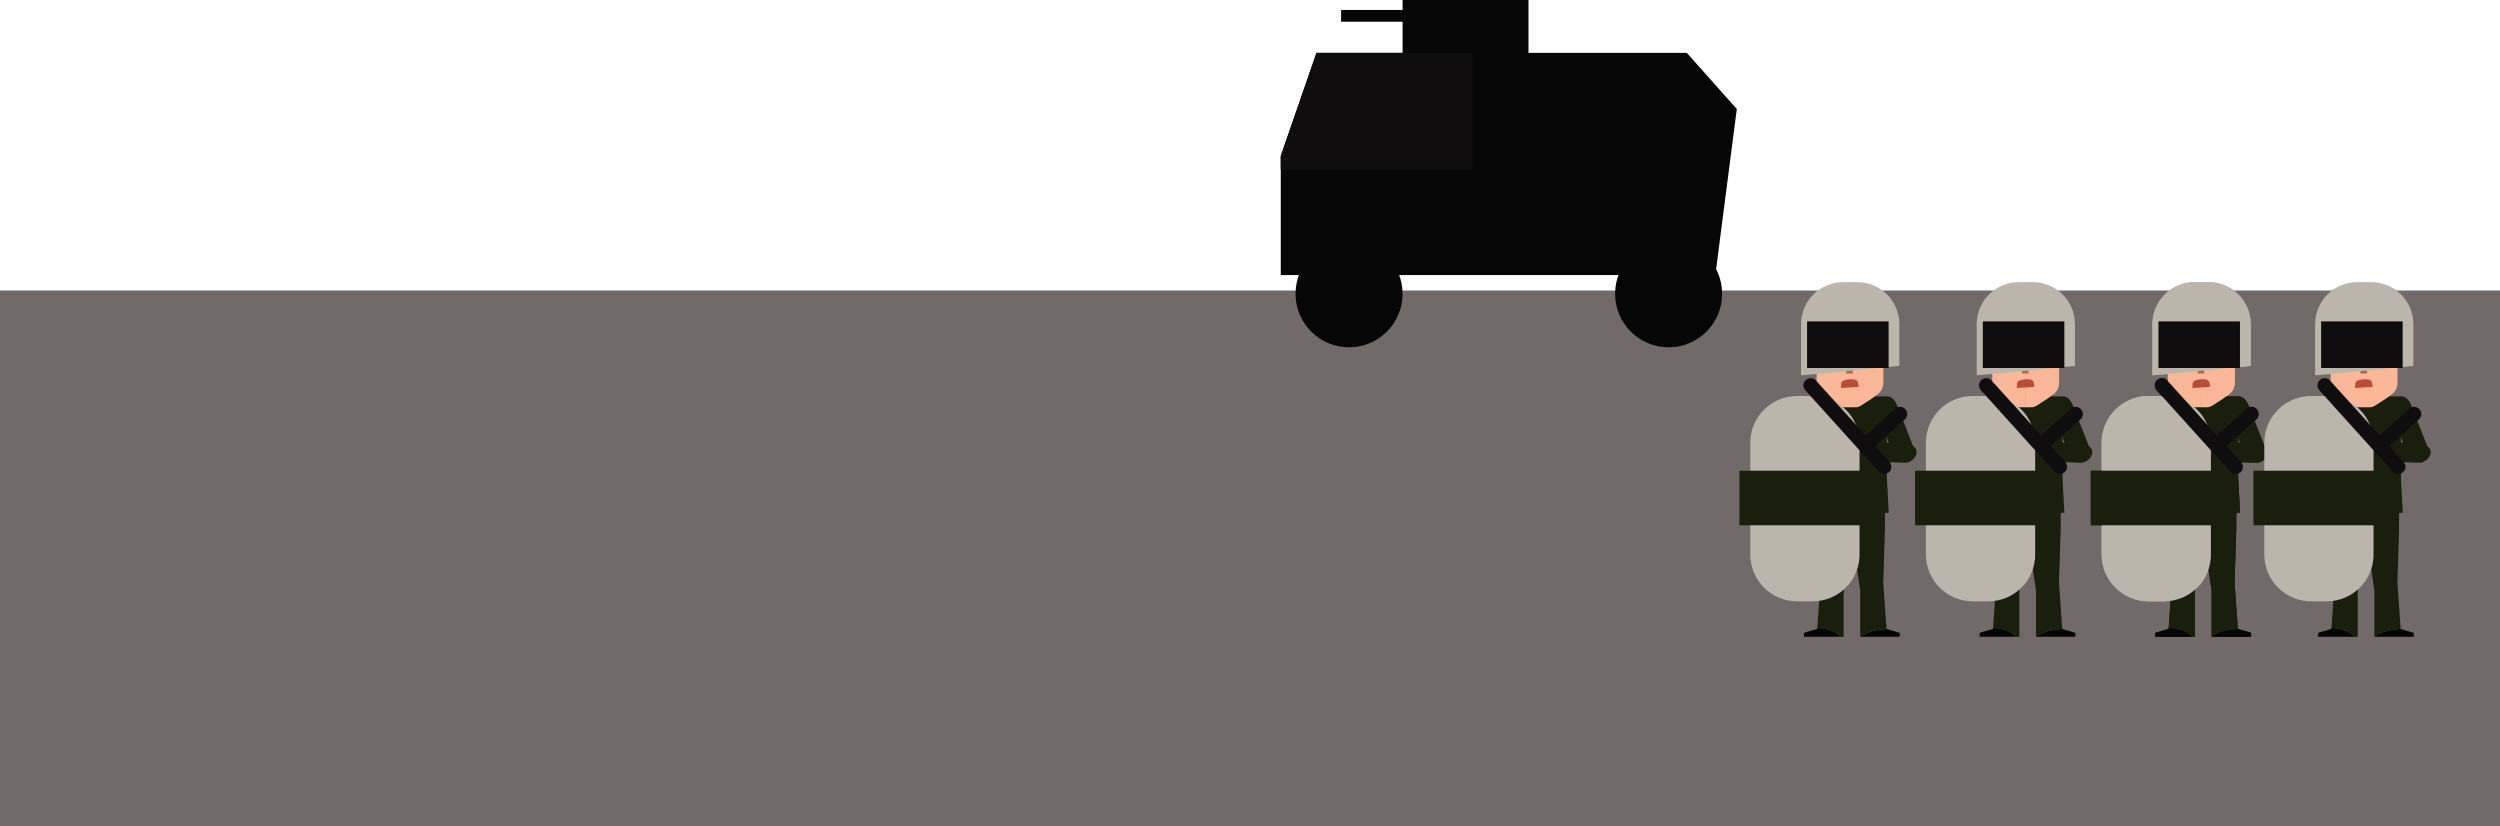 <?xml version="1.0" encoding="utf-8"?>
<!-- Generator: Adobe Illustrator 21.1.0, SVG Export Plug-In . SVG Version: 6.00 Build 0)  -->
<svg version="1.1" id="Layer_1" xmlns="http://www.w3.org/2000/svg" xmlns:xlink="http://www.w3.org/1999/xlink" x="0px" y="0px"
	 viewBox="0 0 1910.4 631.3" style="enable-background:new 0 0 1910.4 631.3;" xml:space="preserve">
<style type="text/css">
	.st0{fill:#726A69;}
	.st1{fill:#070606;}
	.st2{fill:#100D0E;}
	.st3{fill:#1A1E0D;}
	.st4{fill:#FCB698;}
	.st5{fill:#150F0F;}
	.st6{fill:#AD6753;}
	.st7{fill:#B84C36;}
	.st8{fill:#BBB5AC;}
</style>
<rect y="222" class="st0" width="1910.4" height="409.3"/>
<g>
	<polygon class="st1" points="1310.8,210.2 978.7,210.2 978.7,119.2 1006,40.4 1289,40.4 1327.2,83.3 	"/>
	<rect x="1071.8" class="st1" width="96.2" height="50.5"/>
	<circle class="st1" cx="1030.9" cy="224.5" r="40.9"/>
	<circle class="st1" cx="1275.1" cy="224.5" r="40.9"/>
	<rect x="1024.8" y="7.6" class="st1" width="62.7" height="9"/>
	<g>
		<polygon class="st2" points="1125,40.4 1006,40.4 978.7,119.2 978.7,129.7 1125,129.7 		"/>
	</g>
	<g>
		<path class="st1" d="M1388.7,479.8l-0.1,0.8l-10.1,3v3h28.2C1402.4,481.9,1395.4,480,1388.7,479.8z"/>
		<path class="st1" d="M1451.7,483.6l-10.1-3l0,0c-7.1,0.5-14.5,1.7-19.8,6h29.9V483.6z"/>
		<path class="st3" d="M1439.1,445.3l1.3-41.1v-13.9h-50.6v13.9l1.3,41.1l-2.4,34.6c6.6,0.2,13.6,2.1,18.1,6.8h2v-9.2l0-26.1
			l5.7-38.6h1.3l5.7,38.6l0,26.1v9.2h0.3c5.3-4.4,12.7-5.5,19.8-6L1439.1,445.3z"/>
		<path class="st3" d="M1441.7,334c0.2-1.3,2.2-14.1,4.7-24.5c0.8-3.4-1.8-6.6-5.3-6.6l-9.2,0h-0.1h-32.4h-0.1l-9.2,0
			c-3.5,0-6.1,3.2-5.3,6.6c2.4,10.4,4.5,23.2,4.7,24.5c0,0.1,0,0.2,0,0.2v31c0,0.1,0,0.1,0,0.2l-1.4,26.3h0.1l20.6,4.4
			c0.5,0.1,1,0,1.3-0.4l3.2-3c0.6-0.6,1.5-0.5,2.1,0l3,3c0.4,0.4,0.9,0.5,1.4,0.4l23.4-4.4h0.1l-1.4-26.3c0-0.1,0-0.1,0-0.2v-31
			C1441.7,334.2,1441.7,334.1,1441.7,334z"/>
		<path class="st3" d="M1441.3,332.9c0.3,0.7,2.8,7.4,2.8,7.4c0.1,0.3,0.3,0.5,0.4,0.8l1.4,3.2c2.9,6.4,9.6,7.6,14.3,6.3
			c2.3-0.4,4.1-3.1,2.7-7.1c0,0,0,0,0-0.1l-13.5-34.4c0,0-1.6-3.2-2.6-4c-1.2-1.1-2.9-2.2-4.3-2
			C1433.2,304.4,1437,321.9,1441.3,332.9"/>
		
			<rect x="1423.3" y="366.6" transform="matrix(0.948 -0.32 0.32 0.948 -42.693 476.713)" class="st3" width="12.9" height="3.4"/>
		
			<rect x="1397.7" y="363.7" transform="matrix(8.851174e-02 -0.996 0.996 8.851174e-02 906.917 1731.338)" class="st3" width="3.4" height="12.9"/>
		<line class="st3" x1="1443.9" y1="385" x2="1444.6" y2="382.9"/>
		<path class="st3" d="M1388.9,332.9c-0.3,0.7-2.8,7.4-2.8,7.4c-0.1,0.3-0.3,0.5-0.4,0.8l-1.4,3.2c-2.9,6.4-9.6,7.6-14.3,6.3
			c-2.3-0.4-4.1-3.1-2.7-7.1c0,0,0,0,0-0.1l13.5-34.4c0,0,1.6-3.2,2.6-4c1.2-1.1,2.9-2.2,4.3-2
			C1396.9,304.4,1393.2,321.9,1388.9,332.9"/>
		<polygon class="st3" points="1410.6,300.1 1413.2,392.7 1410.6,402.3 1388.7,372.4 1390,302.9 		"/>
		<g>
			<g>
				<path class="st4" d="M1388.2,242.1v19.3h-3.7v13.2h3.7v17.9c0,3.5,1.6,6.8,4.4,8.8l4.3,3.2l8.8,5.7c1,0.6,2.2,1,3.3,1h4.9v-69.1
					H1388.2z"/>
			</g>
			<g>
				<path class="st4" d="M1439.2,242.1v19.3h3.7v13.2h-3.7v17.9c0,3.5-1.6,6.8-4.4,8.8l-4.3,3.2l-8.8,5.7c-1,0.6-2.2,1-3.3,1h-4.9
					v-69.1H1439.2z"/>
			</g>
			<polygon class="st5" points="1394.7,248.7 1414.8,250 1430.2,244.3 1433.7,242.1 1437.1,248.5 1439.6,258.6 1441.2,237.1 
				1437.7,222.1 1432.1,220.1 1395.5,220.1 1386.5,231.2 1385.6,239.8 1388.2,258.6 1390.2,246.4 			"/>
			<circle class="st6" cx="1401.6" cy="268.8" r="3.1"/>
			<circle class="st6" cx="1426.4" cy="268.8" r="3.1"/>
		</g>
		<path class="st7" d="M1409.7,290.5c2.3-0.7,4.9-0.9,7.2-0.5c1.3,0.2,2.3,0.9,2.7,1.6l0.8,4l-13.6,0.9l0.3-4
			C1407.5,291.6,1408.4,290.9,1409.7,290.5z"/>
		<rect x="1419.7" y="259.2" class="st5" width="11.1" height="1.8"/>
		<rect x="1396.1" y="259.2" class="st5" width="11.1" height="1.8"/>
		<polygon class="st6" points="1410.6,285.4 1416.1,285.4 1413.5,273 		"/>
		<path class="st3" d="M1389.4,365.4"/>
		<path class="st3" d="M1454.4,338.4l-33.2-0.6c-0.9,0-1.6,0.6-1.9,1.4l-3.2,10.7c-0.4,1.2,0.5,2.5,1.8,2.5l38.1,1.2
			C1463.6,353.5,1471.6,340.7,1454.4,338.4z"/>
		<polygon class="st3" points="1416.5,339.8 1408.9,337.1 1406.9,347.2 1413.7,348.7 		"/>
		<polyline class="st3" points="1408.8,402.3 1400.9,386.5 1384.4,393.1 1386.4,402.3 		"/>
		<path class="st3" d="M1381.5,347.6l13.8,30.2c0.4,0.8,0.2,1.7-0.5,2.3l-8.5,7.2c-1,0.8-2.5,0.5-3-0.7l-16.3-34.5
			C1364,345.3,1372.6,332.8,1381.5,347.6z"/>
		<polygon class="st3" points="1384.5,388.4 1386.2,390.5 1395.9,381.8 1394.5,380 		"/>
		<polygon class="st3" points="1413.5,350.7 1416.1,351.3 1418.6,338.6 1416.4,338 		"/>
		<polygon class="st3" points="1394.5,383.3 1400,389.2 1391.5,395 1387.4,389.3 		"/>
		<path class="st8" d="M1385.2,459.5h-11.9c-19.8,0-35.8-16-35.8-35.8v-85.3c0-19.8,16-35.8,35.8-35.8h11.9
			c19.8,0,35.8,16,35.8,35.8v85.3C1421,443.5,1405,459.5,1385.2,459.5z"/>
		<rect x="1329.2" y="359.7" class="st3" width="95.7" height="41.7"/>
		<path class="st8" d="M1419.2,215.6h-10.7c-17.8,0-32.2,14.4-32.2,32.2v39c25-2.1,49.9-4.8,75.1-7.2v-31.8
			C1451.4,230,1437,215.6,1419.2,215.6z"/>
		<rect x="1380.9" y="245.6" class="st2" width="62.3" height="35.6"/>
		<path class="st2" d="M1443.5,360.8L1443.5,360.8c-2.3,2-5.7,1.9-7.8-0.4l-56.2-62.2c-2-2.3-1.9-5.7,0.4-7.8l0,0
			c2.3-2,5.7-1.9,7.8,0.4l56.2,62.2C1445.9,355.3,1445.7,358.8,1443.5,360.8z"/>
		<path class="st2" d="M1456,312.7L1456,312.7c-2-2.3-5.5-2.4-7.8-0.4l-24.9,22.5c2.1,3,4.6,5.7,7.2,8.4l25.1-22.7
			C1457.9,318.5,1458,315,1456,312.7z"/>
	</g>
	<g>
		<path class="st1" d="M1523,479.8l-0.1,0.8l-10.1,3v3h28.2C1536.6,481.9,1529.6,480,1523,479.8z"/>
		<path class="st1" d="M1585.9,483.6l-10.1-3l0,0c-7.1,0.5-14.5,1.7-19.8,6h29.9V483.6z"/>
		<path class="st3" d="M1573.4,445.3l1.3-41.1v-13.9h-50.6v13.9l1.3,41.1l-2.4,34.6c6.6,0.2,13.6,2.1,18.1,6.8h2v-9.2l0-26.1
			l5.7-38.6h1.3l5.7,38.6l0,26.1v9.2h0.3c5.3-4.4,12.7-5.5,19.8-6L1573.4,445.3z"/>
		<path class="st3" d="M1575.9,334c0.2-1.3,2.2-14.1,4.7-24.5c0.8-3.4-1.8-6.6-5.3-6.6l-9.2,0h-0.1h-32.4h-0.1l-9.2,0
			c-3.5,0-6.1,3.2-5.3,6.6c2.4,10.4,4.5,23.2,4.7,24.5c0,0.1,0,0.2,0,0.2v31c0,0.1,0,0.1,0,0.2l-1.4,26.3h0.1l20.6,4.4
			c0.5,0.1,1,0,1.3-0.4l3.2-3c0.6-0.6,1.5-0.5,2.1,0l3,3c0.4,0.4,0.9,0.5,1.4,0.4l23.4-4.4h0.1l-1.4-26.3c0-0.1,0-0.1,0-0.2v-31
			C1575.9,334.2,1575.9,334.1,1575.9,334z"/>
		<path class="st3" d="M1575.6,332.9c0.3,0.7,2.8,7.4,2.8,7.4c0.1,0.3,0.3,0.5,0.4,0.8l1.4,3.2c2.9,6.4,9.6,7.6,14.3,6.3
			c2.3-0.4,4.1-3.1,2.7-7.1c0,0,0,0,0-0.1l-13.5-34.4c0,0-1.6-3.2-2.6-4c-1.2-1.1-2.9-2.2-4.3-2
			C1567.5,304.4,1571.3,321.9,1575.6,332.9"/>
		
			<rect x="1557.5" y="366.6" transform="matrix(0.948 -0.32 0.32 0.948 -35.639 519.656)" class="st3" width="12.9" height="3.4"/>
		
			<rect x="1532" y="363.7" transform="matrix(8.851174e-02 -0.996 0.996 8.851174e-02 1029.276 1865.053)" class="st3" width="3.4" height="12.9"/>
		<line class="st3" x1="1578.1" y1="385" x2="1578.8" y2="382.9"/>
		<path class="st3" d="M1523.1,332.9c-0.3,0.7-2.8,7.4-2.8,7.4c-0.1,0.3-0.3,0.5-0.4,0.8l-1.4,3.2c-2.9,6.4-9.6,7.6-14.3,6.3
			c-2.3-0.4-4.1-3.1-2.7-7.1c0,0,0,0,0-0.1l13.5-34.4c0,0,1.6-3.2,2.6-4c1.2-1.1,2.9-2.2,4.3-2
			C1531.2,304.4,1527.4,321.9,1523.1,332.9"/>
		<polygon class="st3" points="1544.9,300.1 1547.5,392.7 1544.9,402.3 1523,372.4 1524.2,302.9 		"/>
		<g>
			<g>
				<path class="st4" d="M1522.4,242.1v19.3h-3.7v13.2h3.7v17.9c0,3.5,1.6,6.8,4.4,8.8l4.3,3.2l8.8,5.7c1,0.6,2.2,1,3.3,1h4.9v-69.1
					H1522.4z"/>
			</g>
			<g>
				<path class="st4" d="M1573.5,242.1v19.3h3.7v13.2h-3.7v17.9c0,3.5-1.6,6.8-4.4,8.8l-4.3,3.2l-8.8,5.7c-1,0.6-2.2,1-3.3,1h-4.9
					v-69.1H1573.5z"/>
			</g>
			<polygon class="st5" points="1528.9,248.7 1549.1,250 1564.4,244.3 1568,242.1 1571.4,248.5 1573.8,258.6 1575.4,237.1 
				1571.9,222.1 1566.3,220.1 1529.8,220.1 1520.8,231.2 1519.8,239.8 1522.4,258.6 1524.4,246.4 			"/>
			<circle class="st6" cx="1535.9" cy="268.8" r="3.1"/>
			<circle class="st6" cx="1560.7" cy="268.8" r="3.1"/>
		</g>
		<path class="st7" d="M1544,290.5c2.3-0.7,4.9-0.9,7.2-0.5c1.3,0.2,2.3,0.9,2.7,1.6l0.8,4l-13.6,0.9l0.3-4
			C1541.8,291.6,1542.7,290.9,1544,290.5z"/>
		<rect x="1554" y="259.2" class="st5" width="11.1" height="1.8"/>
		<rect x="1530.3" y="259.2" class="st5" width="11.1" height="1.8"/>
		<polygon class="st6" points="1544.9,285.4 1550.4,285.4 1547.8,273 		"/>
		<path class="st3" d="M1523.6,365.4"/>
		<path class="st3" d="M1588.7,338.4l-33.2-0.6c-0.9,0-1.6,0.6-1.9,1.4l-3.2,10.7c-0.4,1.2,0.5,2.5,1.8,2.5l38.1,1.2
			C1597.8,353.5,1605.8,340.7,1588.7,338.4z"/>
		<polygon class="st3" points="1550.7,339.8 1543.1,337.1 1541.1,347.2 1547.9,348.7 		"/>
		<polyline class="st3" points="1543.1,402.3 1535.1,386.5 1518.6,393.1 1520.7,402.3 		"/>
		<path class="st3" d="M1515.8,347.6l13.8,30.2c0.4,0.8,0.2,1.7-0.5,2.3l-8.5,7.2c-1,0.8-2.5,0.5-3-0.7l-16.3-34.5
			C1498.2,345.3,1506.8,332.8,1515.8,347.6z"/>
		<polygon class="st3" points="1518.8,388.4 1520.4,390.5 1530.1,381.8 1528.8,380 		"/>
		<polygon class="st3" points="1547.8,350.7 1550.4,351.3 1552.8,338.6 1550.6,338 		"/>
		<polygon class="st3" points="1528.7,383.3 1534.2,389.2 1525.7,395 1521.7,389.3 		"/>
		<path class="st8" d="M1519.4,459.5h-11.9c-19.8,0-35.8-16-35.8-35.8v-85.3c0-19.8,16-35.8,35.8-35.8h11.9
			c19.8,0,35.8,16,35.8,35.8v85.3C1555.3,443.5,1539.2,459.5,1519.4,459.5z"/>
		<rect x="1463.4" y="359.7" class="st3" width="95.7" height="41.7"/>
		<path class="st8" d="M1553.4,215.6h-10.7c-17.8,0-32.2,14.4-32.2,32.2v39c25-2.1,49.9-4.8,75.1-7.2v-31.8
			C1585.7,230,1571.2,215.6,1553.4,215.6z"/>
		<rect x="1515.2" y="245.6" class="st2" width="62.3" height="35.6"/>
		<path class="st2" d="M1577.7,360.8L1577.7,360.8c-2.3,2-5.7,1.9-7.8-0.4l-56.2-62.2c-2-2.3-1.9-5.7,0.4-7.8l0,0
			c2.3-2,5.7-1.9,7.8,0.4l56.2,62.2C1580.2,355.3,1580,358.8,1577.7,360.8z"/>
		<path class="st2" d="M1590.2,312.7L1590.2,312.7c-2-2.3-5.5-2.4-7.8-0.4l-24.9,22.5c2.1,3,4.6,5.7,7.2,8.4l25.1-22.7
			C1592.1,318.5,1592.3,315,1590.2,312.7z"/>
	</g>
	<g>
		<path class="st1" d="M1657.2,479.8l-0.1,0.8l-10.1,3v3h28.2C1670.9,481.9,1663.8,480,1657.2,479.8z"/>
		<path class="st1" d="M1720.2,483.6l-10.1-3l0,0c-7.1,0.5-14.5,1.7-19.8,6h29.9V483.6z"/>
		<path class="st3" d="M1707.6,445.3l1.3-41.1v-13.9h-50.6v13.9l1.3,41.1l-2.4,34.6c6.6,0.2,13.6,2.1,18.1,6.8h2v-9.2l0-26.1
			l5.7-38.6h1.3l5.7,38.6l0,26.1v9.2h0.3c5.3-4.4,12.7-5.5,19.8-6L1707.6,445.3z"/>
		<path class="st3" d="M1710.2,334c0.2-1.3,2.2-14.1,4.7-24.5c0.8-3.4-1.8-6.6-5.3-6.6l-9.2,0h-0.1h-32.4h-0.1l-9.2,0
			c-3.5,0-6.1,3.2-5.3,6.6c2.4,10.4,4.5,23.2,4.7,24.5c0,0.1,0,0.2,0,0.2v31c0,0.1,0,0.1,0,0.2l-1.4,26.3h0.1l20.6,4.4
			c0.5,0.1,1,0,1.3-0.4l3.2-3c0.6-0.6,1.5-0.5,2.1,0l3,3c0.4,0.4,0.9,0.5,1.4,0.4l23.4-4.4h0.1l-1.4-26.3c0-0.1,0-0.1,0-0.2v-31
			C1710.2,334.2,1710.2,334.1,1710.2,334z"/>
		<path class="st3" d="M1709.8,332.9c0.3,0.7,2.8,7.4,2.8,7.4c0.1,0.3,0.3,0.5,0.4,0.8l1.4,3.2c2.9,6.4,9.6,7.6,14.3,6.3
			c2.3-0.4,4.1-3.1,2.7-7.1c0,0,0,0,0-0.1l-13.5-34.4c0,0-1.6-3.2-2.6-4c-1.2-1.1-2.9-2.2-4.3-2
			C1701.7,304.4,1705.5,321.9,1709.8,332.9"/>
		
			<rect x="1691.8" y="366.6" transform="matrix(0.948 -0.32 0.32 0.948 -28.585 562.599)" class="st3" width="12.9" height="3.4"/>
		
			<rect x="1666.2" y="363.7" transform="matrix(8.851174e-02 -0.996 0.996 8.851174e-02 1151.636 1998.767)" class="st3" width="3.4" height="12.9"/>
		<line class="st3" x1="1712.3" y1="385" x2="1713.1" y2="382.9"/>
		<path class="st3" d="M1657.3,332.9c-0.3,0.7-2.8,7.4-2.8,7.4c-0.1,0.3-0.3,0.5-0.4,0.8l-1.4,3.2c-2.9,6.4-9.6,7.6-14.3,6.3
			c-2.3-0.4-4.1-3.1-2.7-7.1c0,0,0,0,0-0.1l13.5-34.4c0,0,1.6-3.2,2.6-4c1.2-1.1,2.9-2.2,4.3-2
			C1665.4,304.4,1661.7,321.9,1657.3,332.9"/>
		<polygon class="st3" points="1679.1,300.1 1681.7,392.7 1679.1,402.3 1657.2,372.4 1658.4,302.9 		"/>
		<g>
			<g>
				<path class="st4" d="M1656.6,242.1v19.3h-3.7v13.2h3.7v17.9c0,3.5,1.6,6.8,4.4,8.8l4.3,3.2l8.8,5.7c1,0.6,2.2,1,3.3,1h4.9v-69.1
					H1656.6z"/>
			</g>
			<g>
				<path class="st4" d="M1707.7,242.1v19.3h3.7v13.2h-3.7v17.9c0,3.5-1.6,6.8-4.4,8.8l-4.3,3.2l-8.8,5.7c-1,0.6-2.2,1-3.3,1h-4.9
					v-69.1H1707.7z"/>
			</g>
			<polygon class="st5" points="1663.2,248.7 1683.3,250 1698.7,244.3 1702.2,242.1 1705.6,248.5 1708.1,258.6 1709.7,237.1 
				1706.1,222.1 1700.6,220.1 1664,220.1 1655,231.2 1654.1,239.8 1656.6,258.6 1658.7,246.4 			"/>
			<circle class="st6" cx="1670.1" cy="268.8" r="3.1"/>
			<circle class="st6" cx="1694.9" cy="268.8" r="3.1"/>
		</g>
		<path class="st7" d="M1678.2,290.5c2.3-0.7,4.9-0.9,7.2-0.5c1.3,0.2,2.3,0.9,2.7,1.6l0.8,4l-13.6,0.9l0.3-4
			C1676,291.6,1676.9,290.9,1678.2,290.5z"/>
		<rect x="1688.2" y="259.2" class="st5" width="11.1" height="1.8"/>
		<rect x="1664.6" y="259.2" class="st5" width="11.1" height="1.8"/>
		<polygon class="st6" points="1679.1,285.4 1684.6,285.4 1682,273 		"/>
		<path class="st3" d="M1657.9,365.4"/>
		<path class="st3" d="M1722.9,338.4l-33.2-0.6c-0.9,0-1.6,0.6-1.9,1.4l-3.2,10.7c-0.4,1.2,0.5,2.5,1.8,2.5l38.1,1.2
			C1732.1,353.5,1740.1,340.7,1722.9,338.4z"/>
		<polygon class="st3" points="1684.9,339.8 1677.3,337.1 1675.4,347.2 1682.2,348.7 		"/>
		<polyline class="st3" points="1677.3,402.3 1669.4,386.5 1652.8,393.1 1654.9,402.3 		"/>
		<path class="st3" d="M1650,347.6l13.8,30.2c0.4,0.8,0.2,1.7-0.5,2.3l-8.5,7.2c-1,0.8-2.5,0.5-3-0.7l-16.3-34.5
			C1632.4,345.3,1641,332.8,1650,347.6z"/>
		<polygon class="st3" points="1653,388.4 1654.7,390.5 1664.4,381.8 1663,380 		"/>
		<polygon class="st3" points="1682,350.7 1684.6,351.3 1687.1,338.6 1684.9,338 		"/>
		<polygon class="st3" points="1663,383.3 1668.4,389.2 1660,395 1655.9,389.3 		"/>
		<path class="st8" d="M1653.7,459.5h-11.9c-19.8,0-35.8-16-35.8-35.8v-85.3c0-19.8,16-35.8,35.8-35.8h11.9
			c19.8,0,35.8,16,35.8,35.8v85.3C1689.5,443.5,1673.5,459.5,1653.7,459.5z"/>
		<rect x="1597.7" y="359.7" class="st3" width="95.7" height="41.7"/>
		<path class="st8" d="M1687.7,215.6H1677c-17.8,0-32.2,14.4-32.2,32.2v39c25-2.1,49.9-4.8,75.1-7.2v-31.8
			C1719.9,230,1705.5,215.6,1687.7,215.6z"/>
		<rect x="1649.4" y="245.6" class="st2" width="62.3" height="35.6"/>
		<path class="st2" d="M1712,360.8L1712,360.8c-2.3,2-5.7,1.9-7.8-0.4l-56.2-62.2c-2-2.3-1.9-5.7,0.4-7.8l0,0c2.3-2,5.7-1.9,7.8,0.4
			l56.2,62.2C1714.4,355.3,1714.2,358.8,1712,360.8z"/>
		<path class="st2" d="M1724.5,312.7L1724.5,312.7c-2-2.3-5.5-2.4-7.8-0.4l-24.9,22.5c2.1,3,4.6,5.7,7.2,8.4l25.1-22.7
			C1726.3,318.5,1726.5,315,1724.5,312.7z"/>
	</g>
	<g>
		<path class="st1" d="M1657.2,479.8l-0.1,0.8l-10.1,3v3h28.2C1670.9,481.9,1663.8,480,1657.2,479.8z"/>
		<path class="st1" d="M1720.2,483.6l-10.1-3l0,0c-7.1,0.5-14.5,1.7-19.8,6h29.9V483.6z"/>
		<path class="st3" d="M1707.6,445.3l1.3-41.1v-13.9h-50.6v13.9l1.3,41.1l-2.4,34.6c6.6,0.2,13.6,2.1,18.1,6.8h2v-9.2l0-26.1
			l5.7-38.6h1.3l5.7,38.6l0,26.1v9.2h0.3c5.3-4.4,12.7-5.5,19.8-6L1707.6,445.3z"/>
		<path class="st3" d="M1710.2,334c0.2-1.3,2.2-14.1,4.7-24.5c0.8-3.4-1.8-6.6-5.3-6.6l-9.2,0h-0.1h-32.4h-0.1l-9.2,0
			c-3.5,0-6.1,3.2-5.3,6.6c2.4,10.4,4.5,23.2,4.7,24.5c0,0.1,0,0.2,0,0.2v31c0,0.1,0,0.1,0,0.2l-1.4,26.3h0.1l20.6,4.4
			c0.5,0.1,1,0,1.3-0.4l3.2-3c0.6-0.6,1.5-0.5,2.1,0l3,3c0.4,0.4,0.9,0.5,1.4,0.4l23.4-4.4h0.1l-1.4-26.3c0-0.1,0-0.1,0-0.2v-31
			C1710.2,334.2,1710.2,334.1,1710.2,334z"/>
		<path class="st3" d="M1709.8,332.9c0.3,0.7,2.8,7.4,2.8,7.4c0.1,0.3,0.3,0.5,0.4,0.8l1.4,3.2c2.9,6.4,9.6,7.6,14.3,6.3
			c2.3-0.4,4.1-3.1,2.7-7.1c0,0,0,0,0-0.1l-13.5-34.4c0,0-1.6-3.2-2.6-4c-1.2-1.1-2.9-2.2-4.3-2
			C1701.7,304.4,1705.5,321.9,1709.8,332.9"/>
		
			<rect x="1691.8" y="366.6" transform="matrix(0.948 -0.32 0.32 0.948 -28.585 562.599)" class="st3" width="12.9" height="3.4"/>
		
			<rect x="1666.2" y="363.7" transform="matrix(8.851174e-02 -0.996 0.996 8.851174e-02 1151.636 1998.767)" class="st3" width="3.4" height="12.9"/>
		<line class="st3" x1="1712.3" y1="385" x2="1713.1" y2="382.9"/>
		<path class="st3" d="M1657.3,332.9c-0.3,0.7-2.8,7.4-2.8,7.4c-0.1,0.3-0.3,0.5-0.4,0.8l-1.4,3.2c-2.9,6.4-9.6,7.6-14.3,6.3
			c-2.3-0.4-4.1-3.1-2.7-7.1c0,0,0,0,0-0.1l13.5-34.4c0,0,1.6-3.2,2.6-4c1.2-1.1,2.9-2.2,4.3-2
			C1665.4,304.4,1661.7,321.9,1657.3,332.9"/>
		<polygon class="st3" points="1679.1,300.1 1681.7,392.7 1679.1,402.3 1657.2,372.4 1658.4,302.9 		"/>
		<g>
			<g>
				<path class="st4" d="M1656.6,242.1v19.3h-3.7v13.2h3.7v17.9c0,3.5,1.6,6.8,4.4,8.8l4.3,3.2l8.8,5.7c1,0.6,2.2,1,3.3,1h4.9v-69.1
					H1656.6z"/>
			</g>
			<g>
				<path class="st4" d="M1707.7,242.1v19.3h3.7v13.2h-3.7v17.9c0,3.5-1.6,6.8-4.4,8.8l-4.3,3.2l-8.8,5.7c-1,0.6-2.2,1-3.3,1h-4.9
					v-69.1H1707.7z"/>
			</g>
			<polygon class="st5" points="1663.2,248.7 1683.3,250 1698.7,244.3 1702.2,242.1 1705.6,248.5 1708.1,258.6 1709.7,237.1 
				1706.1,222.1 1700.6,220.1 1664,220.1 1655,231.2 1654.1,239.8 1656.6,258.6 1658.7,246.4 			"/>
			<circle class="st6" cx="1670.1" cy="268.8" r="3.1"/>
			<circle class="st6" cx="1694.9" cy="268.8" r="3.1"/>
		</g>
		<path class="st7" d="M1678.2,290.5c2.3-0.7,4.9-0.9,7.2-0.5c1.3,0.2,2.3,0.9,2.7,1.6l0.8,4l-13.6,0.9l0.3-4
			C1676,291.6,1676.9,290.9,1678.2,290.5z"/>
		<rect x="1688.2" y="259.2" class="st5" width="11.1" height="1.8"/>
		<rect x="1664.6" y="259.2" class="st5" width="11.1" height="1.8"/>
		<polygon class="st6" points="1679.1,285.4 1684.6,285.4 1682,273 		"/>
		<path class="st3" d="M1657.9,365.4"/>
		<path class="st3" d="M1722.9,338.4l-33.2-0.6c-0.9,0-1.6,0.6-1.9,1.4l-3.2,10.7c-0.4,1.2,0.5,2.5,1.8,2.5l38.1,1.2
			C1732.1,353.5,1740.1,340.7,1722.9,338.4z"/>
		<polygon class="st3" points="1684.9,339.8 1677.3,337.1 1675.4,347.2 1682.2,348.7 		"/>
		<polyline class="st3" points="1677.3,402.3 1669.4,386.5 1652.8,393.1 1654.9,402.3 		"/>
		<path class="st3" d="M1650,347.6l13.8,30.2c0.4,0.8,0.2,1.7-0.5,2.3l-8.5,7.2c-1,0.8-2.5,0.5-3-0.7l-16.3-34.5
			C1632.4,345.3,1641,332.8,1650,347.6z"/>
		<polygon class="st3" points="1653,388.4 1654.7,390.5 1664.4,381.8 1663,380 		"/>
		<polygon class="st3" points="1682,350.7 1684.6,351.3 1687.1,338.6 1684.9,338 		"/>
		<polygon class="st3" points="1663,383.3 1668.4,389.2 1660,395 1655.9,389.3 		"/>
		<path class="st8" d="M1653.7,459.5h-11.9c-19.8,0-35.8-16-35.8-35.8v-85.3c0-19.8,16-35.8,35.8-35.8h11.9
			c19.8,0,35.8,16,35.8,35.8v85.3C1689.5,443.5,1673.5,459.5,1653.7,459.5z"/>
		<rect x="1597.7" y="359.7" class="st3" width="95.7" height="41.7"/>
		<path class="st8" d="M1687.7,215.6H1677c-17.8,0-32.2,14.4-32.2,32.2v39c25-2.1,49.9-4.8,75.1-7.2v-31.8
			C1719.9,230,1705.5,215.6,1687.7,215.6z"/>
		<rect x="1649.4" y="245.6" class="st2" width="62.3" height="35.6"/>
		<path class="st2" d="M1712,360.8L1712,360.8c-2.3,2-5.7,1.9-7.8-0.4l-56.2-62.2c-2-2.3-1.9-5.7,0.4-7.8l0,0c2.3-2,5.7-1.9,7.8,0.4
			l56.2,62.2C1714.4,355.3,1714.2,358.8,1712,360.8z"/>
		<path class="st2" d="M1724.5,312.7L1724.5,312.7c-2-2.3-5.5-2.4-7.8-0.4l-24.9,22.5c2.1,3,4.6,5.7,7.2,8.4l25.1-22.7
			C1726.3,318.5,1726.5,315,1724.5,312.7z"/>
	</g>
	<g>
		<path class="st1" d="M1781.6,479.8l-0.1,0.8l-10.1,3v3h28.2C1795.2,481.9,1788.2,480,1781.6,479.8z"/>
		<path class="st1" d="M1844.5,483.6l-10.1-3l0,0c-7.1,0.5-14.5,1.7-19.8,6h29.9V483.6z"/>
		<path class="st3" d="M1832,445.3l1.3-41.1v-13.9h-50.6v13.9l1.3,41.1l-2.4,34.6c6.6,0.2,13.6,2.1,18.1,6.8h2v-9.2l0-26.1l5.7-38.6
			h1.3l5.7,38.6l0,26.1v9.2h0.3c5.3-4.4,12.7-5.5,19.8-6L1832,445.3z"/>
		<path class="st3" d="M1834.5,334c0.2-1.3,2.2-14.1,4.7-24.5c0.8-3.4-1.8-6.6-5.3-6.6l-9.2,0h-0.1h-32.4h-0.1l-9.2,0
			c-3.5,0-6.1,3.2-5.3,6.6c2.4,10.4,4.5,23.2,4.7,24.5c0,0.1,0,0.2,0,0.2v31c0,0.1,0,0.1,0,0.2l-1.4,26.3h0.1l20.6,4.4
			c0.5,0.1,1,0,1.3-0.4l3.2-3c0.6-0.6,1.5-0.5,2.1,0l3,3c0.4,0.4,0.9,0.5,1.4,0.4l23.4-4.4h0.1l-1.4-26.3c0-0.1,0-0.1,0-0.2v-31
			C1834.5,334.2,1834.5,334.1,1834.5,334z"/>
		<path class="st3" d="M1834.2,332.9c0.3,0.7,2.8,7.4,2.8,7.4c0.1,0.3,0.3,0.5,0.4,0.8l1.4,3.2c2.9,6.4,9.6,7.6,14.3,6.3
			c2.3-0.4,4.1-3.1,2.7-7.1c0,0,0,0,0-0.1l-13.5-34.4c0,0-1.6-3.2-2.6-4c-1.2-1.1-2.9-2.2-4.3-2
			C1826.1,304.4,1829.8,321.9,1834.2,332.9"/>
		
			<rect x="1816.1" y="366.6" transform="matrix(0.948 -0.32 0.32 0.948 -22.051 602.378)" class="st3" width="12.9" height="3.4"/>
		
			<rect x="1790.6" y="363.7" transform="matrix(8.851174e-02 -0.996 0.996 8.851174e-02 1264.979 2122.629)" class="st3" width="3.4" height="12.9"/>
		<line class="st3" x1="1836.7" y1="385" x2="1837.4" y2="382.9"/>
		<path class="st3" d="M1781.7,332.9c-0.3,0.7-2.8,7.4-2.8,7.4c-0.1,0.3-0.3,0.5-0.4,0.8l-1.4,3.2c-2.9,6.4-9.6,7.6-14.3,6.3
			c-2.3-0.4-4.1-3.1-2.7-7.1c0,0,0,0,0-0.1l13.5-34.4c0,0,1.6-3.2,2.6-4c1.2-1.1,2.9-2.2,4.3-2
			C1789.8,304.4,1786,321.9,1781.7,332.9"/>
		<polygon class="st3" points="1803.5,300.1 1806,392.7 1803.5,402.3 1781.6,372.4 1782.8,302.9 		"/>
		<g>
			<g>
				<path class="st4" d="M1781,242.1v19.3h-3.7v13.2h3.7v17.9c0,3.5,1.6,6.8,4.4,8.8l4.3,3.2l8.8,5.7c1,0.6,2.2,1,3.3,1h4.9v-69.1
					H1781z"/>
			</g>
			<g>
				<path class="st4" d="M1832.1,242.1v19.3h3.7v13.2h-3.7v17.9c0,3.5-1.6,6.8-4.4,8.8l-4.3,3.2l-8.8,5.7c-1,0.6-2.2,1-3.3,1h-4.9
					v-69.1H1832.1z"/>
			</g>
			<polygon class="st5" points="1787.5,248.7 1807.7,250 1823,244.3 1826.6,242.1 1830,248.5 1832.4,258.6 1834,237.1 1830.5,222.1 
				1824.9,220.1 1788.3,220.1 1779.4,231.2 1778.4,239.8 1781,258.6 1783,246.4 			"/>
			<circle class="st6" cx="1794.5" cy="268.8" r="3.1"/>
			<circle class="st6" cx="1819.3" cy="268.8" r="3.1"/>
		</g>
		<path class="st7" d="M1802.5,290.5c2.3-0.7,4.9-0.9,7.2-0.5c1.3,0.2,2.3,0.9,2.7,1.6l0.8,4l-13.6,0.9l0.3-4
			C1800.3,291.6,1801.2,290.9,1802.5,290.5z"/>
		<rect x="1812.6" y="259.2" class="st5" width="11.1" height="1.8"/>
		<rect x="1788.9" y="259.2" class="st5" width="11.1" height="1.8"/>
		<polygon class="st6" points="1803.5,285.4 1809,285.4 1806.4,273 		"/>
		<path class="st3" d="M1782.2,365.4"/>
		<path class="st3" d="M1847.3,338.4l-33.2-0.6c-0.9,0-1.6,0.6-1.9,1.4l-3.2,10.7c-0.4,1.2,0.5,2.5,1.8,2.5l38.1,1.2
			C1856.4,353.5,1864.4,340.7,1847.3,338.4z"/>
		<polygon class="st3" points="1809.3,339.8 1801.7,337.1 1799.7,347.2 1806.5,348.7 		"/>
		<polyline class="st3" points="1801.7,402.3 1793.7,386.5 1777.2,393.1 1779.3,402.3 		"/>
		<path class="st3" d="M1774.3,347.6l13.8,30.2c0.4,0.8,0.2,1.7-0.5,2.3l-8.5,7.2c-1,0.8-2.5,0.5-3-0.7l-16.3-34.5
			C1756.8,345.3,1765.4,332.8,1774.3,347.6z"/>
		<polygon class="st3" points="1777.3,388.4 1779,390.5 1788.7,381.8 1787.3,380 		"/>
		<polygon class="st3" points="1806.3,350.7 1808.9,351.3 1811.4,338.6 1809.2,338 		"/>
		<polygon class="st3" points="1787.3,383.3 1792.8,389.2 1784.3,395 1780.3,389.3 		"/>
		<path class="st8" d="M1778,459.5h-11.9c-19.8,0-35.8-16-35.8-35.8v-85.3c0-19.8,16-35.8,35.8-35.8h11.9c19.8,0,35.8,16,35.8,35.8
			v85.3C1813.8,443.5,1797.8,459.5,1778,459.5z"/>
		<rect x="1722" y="359.7" class="st3" width="95.7" height="41.7"/>
		<path class="st8" d="M1812,215.6h-10.7c-17.8,0-32.2,14.4-32.2,32.2v39c25-2.1,49.9-4.8,75.1-7.2v-31.8
			C1844.3,230,1829.8,215.6,1812,215.6z"/>
		<rect x="1773.7" y="245.6" class="st2" width="62.3" height="35.6"/>
		<path class="st2" d="M1836.3,360.8L1836.3,360.8c-2.3,2-5.7,1.9-7.8-0.4l-56.2-62.2c-2-2.3-1.9-5.7,0.4-7.8l0,0
			c2.3-2,5.7-1.9,7.8,0.4l56.2,62.2C1838.8,355.3,1838.6,358.8,1836.3,360.8z"/>
		<path class="st2" d="M1848.8,312.7L1848.8,312.7c-2-2.3-5.5-2.4-7.8-0.4l-24.9,22.5c2.1,3,4.6,5.7,7.2,8.4l25.1-22.7
			C1850.7,318.5,1850.9,315,1848.8,312.7z"/>
	</g>
</g>
</svg>
